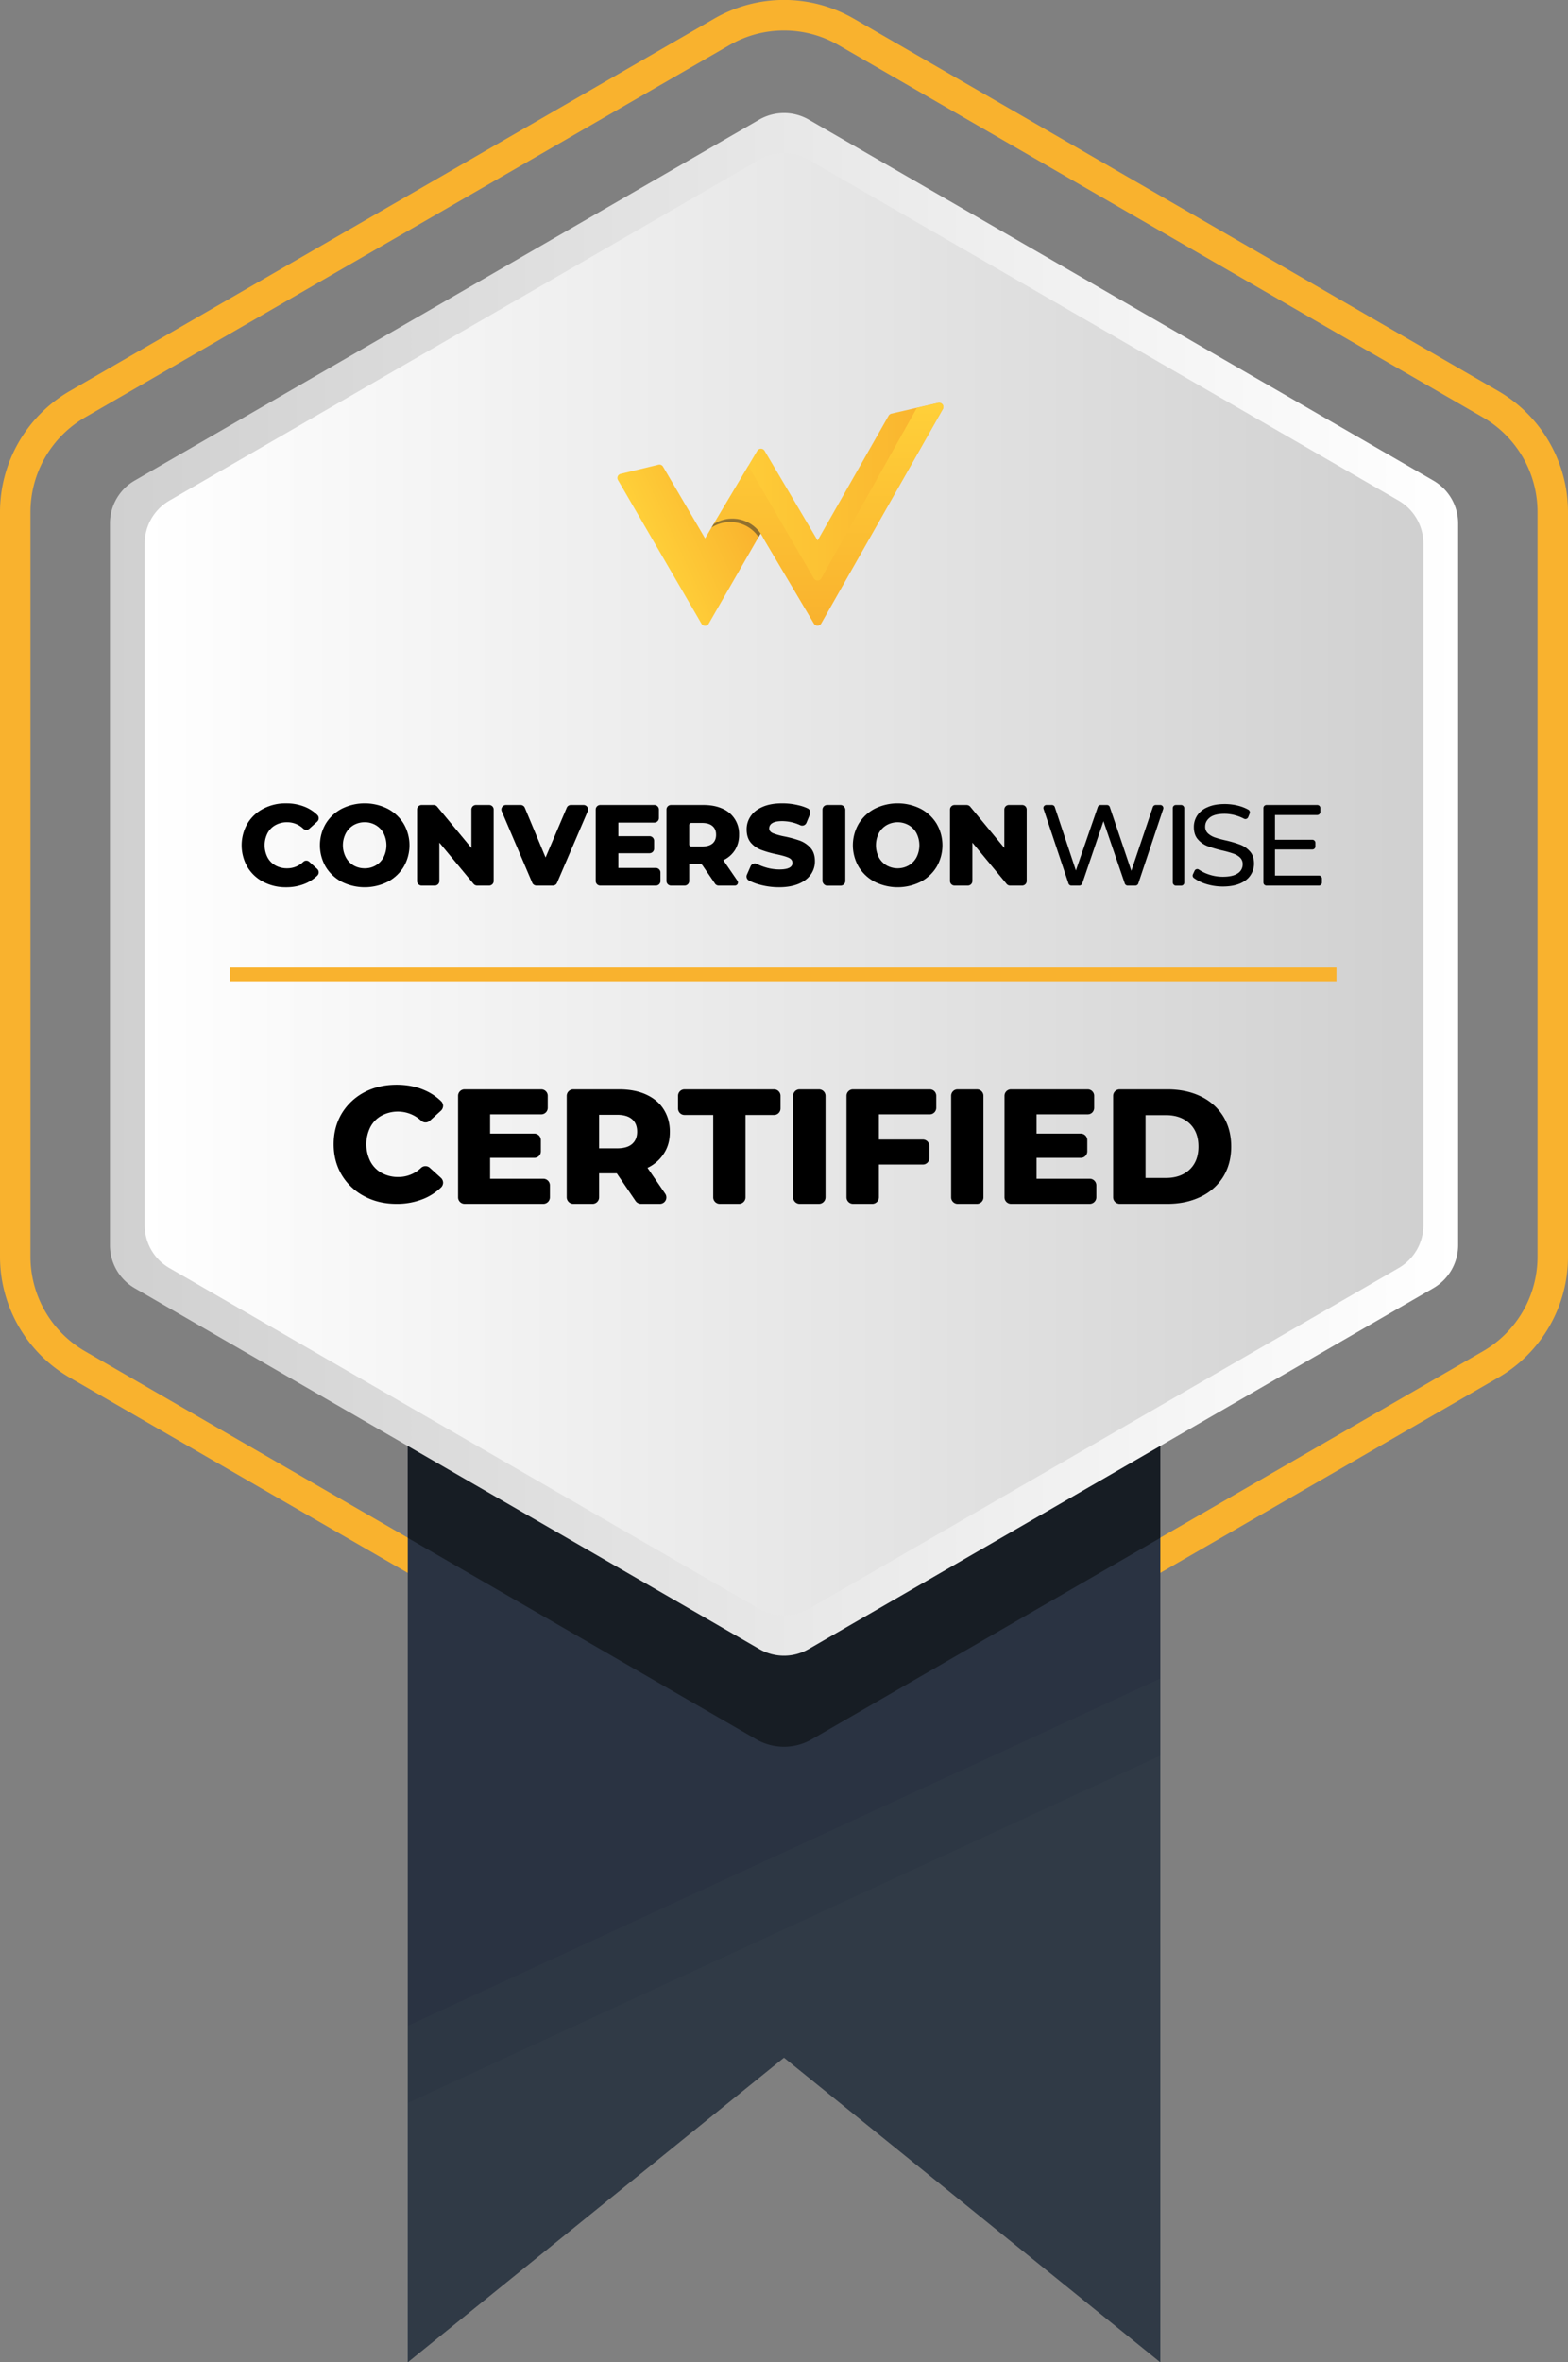 <?xml version="1.0" encoding="UTF-8"?>
<svg xmlns="http://www.w3.org/2000/svg" xmlns:xlink="http://www.w3.org/1999/xlink" viewBox="0 0 1801.2 2711.5">
  <rect x="0" y="0" width="1801.2" height="2711.5" fill="#808080" stroke="none"/>
  <defs>
    <linearGradient id="linear-gradient" x1="642.98" y1="1076.67" x2="2191.67" y2="1076.67" gradientUnits="userSpaceOnUse">
      <stop offset="0" stop-color="#d0d0d0"></stop>
      <stop offset="1" stop-color="#fff"></stop>
    </linearGradient>
    <linearGradient id="linear-gradient-2" x1="682.89" y1="1076.67" x2="2151.75" y2="1076.67" gradientUnits="userSpaceOnUse">
      <stop offset="0" stop-color="#fff"></stop>
      <stop offset="1" stop-color="#d0d0d0"></stop>
    </linearGradient>
    <linearGradient id="linear-gradient-3" x1="1336.39" y1="651.76" x2="1602.73" y2="651.76" gradientUnits="userSpaceOnUse">
      <stop offset="0" stop-color="#ffd039"></stop>
      <stop offset="1" stop-color="#f9b22e"></stop>
    </linearGradient>
    <linearGradient id="linear-gradient-4" x1="1468.36" y1="523.94" x2="1468.36" y2="779.63" xlink:href="#linear-gradient-3"></linearGradient>
    <linearGradient id="linear-gradient-5" x1="1333.99" y1="667.23" x2="1334.27" y2="667.23" gradientUnits="userSpaceOnUse">
      <stop offset="0" stop-color="#b1225b"></stop>
      <stop offset="0.18" stop-color="#c3265d"></stop>
      <stop offset="0.46" stop-color="#d72a60"></stop>
      <stop offset="0.73" stop-color="#e32d61"></stop>
      <stop offset="1" stop-color="#e72e62"></stop>
    </linearGradient>
    <linearGradient id="linear-gradient-6" x1="1266.62" y1="698.27" x2="1377.62" y2="646.41" xlink:href="#linear-gradient-3"></linearGradient>
  </defs>
  <g style="isolation: isolate">
    <g id="Layer_1" data-name="Layer 1">
      <g>
        <path d="M1417.3,2091.8a159.4,159.4,0,0,1-80-21.4L596.7,1642.8a160.5,160.5,0,0,1-80-138.5V649.1a160.6,160.6,0,0,1,80-138.6L1337.3,82.9a160.4,160.4,0,0,1,160,0l740.6,427.6a160.4,160.4,0,0,1,80,138.6v855.2a160.3,160.3,0,0,1-80,138.5l-740.6,427.6A159.4,159.4,0,0,1,1417.3,2091.8Zm0-1995.2a124.4,124.4,0,0,0-62.5,16.7L614.2,540.8a125.6,125.6,0,0,0-62.5,108.3v855.2a125.4,125.4,0,0,0,62.5,108.2l740.6,427.6a125.6,125.6,0,0,0,125,0l740.6-427.6a125.2,125.2,0,0,0,62.5-108.2V649.1a125.4,125.4,0,0,0-62.5-108.3L1479.8,113.3A124.4,124.4,0,0,0,1417.3,96.6Z" transform="translate(-516.7 -61.6)" fill="#f9b22e"></path>
        <polygon points="468.4 2711.5 468.4 1482.5 1332.9 1482.5 1332.9 2711.5 900.6 2361.8 468.4 2711.5" fill="#2a3342"></polygon>
        <path d="M1849.6,1544.1v282.7L1449.2,2058a63.8,63.8,0,0,1-63.8,0L985.1,1826.8V1544.1Z" transform="translate(-516.7 -61.6)" fill="#171d24"></path>
        <path d="M643,1490.9V662.4a56.7,56.7,0,0,1,28.4-49.2l717.5-414.3a57,57,0,0,1,56.8,0l717.5,414.3a56.8,56.8,0,0,1,28.5,49.2v828.5a57.1,57.1,0,0,1-28.5,49.3l-717.5,414.2a56.5,56.5,0,0,1-56.8,0L671.4,1540.2A57,57,0,0,1,643,1490.9Z" transform="translate(-516.7 -61.6)" fill="url(#linear-gradient)"></path>
        <path d="M682.9,1467.9V685.5a57,57,0,0,1,28.4-49.3L1388.9,245a57,57,0,0,1,56.8,0l677.6,391.2a57.1,57.1,0,0,1,28.5,49.3v782.4a56.8,56.8,0,0,1-28.5,49.2l-677.6,391.2a56.5,56.5,0,0,1-56.8,0L711.3,1517.1A56.7,56.7,0,0,1,682.9,1467.9Z" transform="translate(-516.7 -61.6)" fill="url(#linear-gradient-2)"></path>
        <g>
          <polygon points="1332.8 1926.8 1332.8 2711.5 900.6 2361.8 468.4 2711.5 468.4 2325.3 1332.8 1926.8" fill="#39474f" opacity="0.25" style="mix-blend-mode: screen"></polygon>
          <polygon points="1332.8 2015.2 1332.8 2711.5 900.6 2361.8 468.4 2711.5 468.4 2413.8 1332.8 2015.2" fill="#39474f" opacity="0.25" style="mix-blend-mode: screen"></polygon>
        </g>
        <g>
          <path d="M1537.5,538.7,1455.9,682,1395,579a4.9,4.9,0,0,0-8.4,0l-50.2,84.3a38.9,38.9,0,0,1,21.6-6.4,39.6,39.6,0,0,1,35.7,22.6l57.9,97.7a4.8,4.8,0,0,0,8.4,0l139.7-246a4.9,4.9,0,0,0-5.3-7.2l-53.8,12.4A5.2,5.2,0,0,0,1537.5,538.7Z" transform="translate(-516.7 -61.6)" fill="url(#linear-gradient-3)"></path>
          <path d="M1569.9,529.8,1460.1,725.5a4.9,4.9,0,0,1-8.5.1l-75.2-129.3-40,67a38.9,38.9,0,0,1,21.6-6.4,39.6,39.6,0,0,1,35.7,22.6l57.9,97.7a4.8,4.8,0,0,0,8.4,0l139.7-246a4.8,4.8,0,0,0-5.3-7.1Z" transform="translate(-516.7 -61.6)" fill="url(#linear-gradient-4)"></path>
          <path d="M1390.5,674Z" transform="translate(-516.7 -61.6)" fill="none"></path>
          <path d="M1334,667.2Z" transform="translate(-516.7 -61.6)" fill="url(#linear-gradient-5)"></path>
          <path d="M1358,656.9a38.9,38.9,0,0,0-21.6,6.4l-2.4,3.9-7.3,12.4-48.3-82.3a4.8,4.8,0,0,0-5.3-2.3l-43.4,10.5a4.8,4.8,0,0,0-3.1,7.1l95.9,164.9a4.8,4.8,0,0,0,8.4-.1l57.2-99.4,2.4-4A39.4,39.4,0,0,0,1358,656.9Z" transform="translate(-516.7 -61.6)" fill="url(#linear-gradient-6)"></path>
          <path d="M1358,656.9a38.9,38.9,0,0,0-21.6,6.4l-2.4,3.9a39.7,39.7,0,0,1,21.6-6.4,39.3,39.3,0,0,1,32.5,17.2l2.4-4A39.4,39.4,0,0,0,1358,656.9Z" transform="translate(-516.7 -61.6)" fill="#2b2c2c" opacity="0.5" style="mix-blend-mode: luminosity"></path>
        </g>
        <rect x="264" y="1110.6" width="1271.2" height="15.8" fill="#f9b22e"></rect>
        <g>
          <path d="M872.1,1050.9a5.1,5.1,0,0,0-7,0,26.6,26.6,0,0,1-18.6,7.4,26.9,26.9,0,0,1-13.4-3.3,22.6,22.6,0,0,1-9.1-9.3,30.7,30.7,0,0,1,0-27.7,22.6,22.6,0,0,1,9.1-9.3,26.9,26.9,0,0,1,13.4-3.3,26.6,26.6,0,0,1,18.6,7.4,5.1,5.1,0,0,0,7,0l9-8.1a5.3,5.3,0,0,0,0-7.8,44.9,44.9,0,0,0-13-8.7,56.4,56.4,0,0,0-22.9-4.5,54.7,54.7,0,0,0-26.1,6.2,45.5,45.5,0,0,0-18.2,17.1,50.1,50.1,0,0,0,0,49.7,45.5,45.5,0,0,0,18.2,17.1,54.7,54.7,0,0,0,26.1,6.2,56.4,56.4,0,0,0,22.9-4.5,44.9,44.9,0,0,0,13-8.7,5.3,5.3,0,0,0,0-7.8Z" transform="translate(-516.7 -61.6)"></path>
          <path d="M962,989.9a59.1,59.1,0,0,0-52.7,0,47,47,0,0,0-18.4,17.2,49.1,49.1,0,0,0,0,49.5,47,47,0,0,0,18.4,17.2,59.1,59.1,0,0,0,52.7,0,47,47,0,0,0,18.4-17.2,49.1,49.1,0,0,0,0-49.5A47,47,0,0,0,962,989.9Zm-4.7,55.8a23.7,23.7,0,0,1-9,9.3,24.5,24.5,0,0,1-12.7,3.3,25.1,25.1,0,0,1-12.7-3.3,24.2,24.2,0,0,1-8.9-9.3,29.9,29.9,0,0,1,0-27.7,24.2,24.2,0,0,1,8.9-9.3,25.1,25.1,0,0,1,12.7-3.3,24.5,24.5,0,0,1,12.7,3.3,23.7,23.7,0,0,1,9,9.3,30.7,30.7,0,0,1,0,27.7Z" transform="translate(-516.7 -61.6)"></path>
          <path d="M1078.6,985.6h-15.1a5.2,5.2,0,0,0-5.3,5.2v44.1l-39.3-47.4a5.3,5.3,0,0,0-4.1-1.9H1001a5.2,5.2,0,0,0-5.2,5.2v82.1a5.2,5.2,0,0,0,5.2,5.2h15.1a5.2,5.2,0,0,0,5.3-5.2v-44.1l39.3,47.4a5.3,5.3,0,0,0,4.1,1.9h13.8a5.2,5.2,0,0,0,5.2-5.2V990.8A5.2,5.2,0,0,0,1078.6,985.6Z" transform="translate(-516.7 -61.6)"></path>
          <path d="M1186.9,985.6h-14.4a5.1,5.1,0,0,0-4.8,3.2l-24.3,57.1-23.8-57.1a5.2,5.2,0,0,0-4.9-3.2h-16.8a5.2,5.2,0,0,0-4.8,7.3l35,82a5.2,5.2,0,0,0,4.9,3.2h18.8a5.1,5.1,0,0,0,4.8-3.2l35.2-82A5.2,5.2,0,0,0,1186.9,985.6Z" transform="translate(-516.7 -61.6)"></path>
          <path d="M1270.1,1057.9H1227V1041h35.8a5.3,5.3,0,0,0,5.3-5.3v-9a5.3,5.3,0,0,0-5.3-5.3H1227v-15.6h41.4a5.2,5.2,0,0,0,5.2-5.3v-9.7a5.2,5.2,0,0,0-5.2-5.2h-62.1a5.2,5.2,0,0,0-5.3,5.2v82.1a5.2,5.2,0,0,0,5.3,5.2h63.8a5.2,5.2,0,0,0,5.3-5.2v-9.7A5.3,5.3,0,0,0,1270.1,1057.9Z" transform="translate(-516.7 -61.6)"></path>
          <path d="M1361,1037.3a32.2,32.2,0,0,0,4.7-17.5,31.3,31.3,0,0,0-19.3-30.1c-6.2-2.8-13.4-4.1-21.8-4.1h-37.1a5.2,5.2,0,0,0-5.2,5.2v82.1a5.2,5.2,0,0,0,5.2,5.2h15.7a5.2,5.2,0,0,0,5.2-5.2v-19.4h13a2.6,2.6,0,0,1,2.1,1.1l14.5,21.2a5,5,0,0,0,4.3,2.3h18.6a3.5,3.5,0,0,0,2.9-5.5l-16.2-23.6A31.4,31.4,0,0,0,1361,1037.3Zm-25.8-7.5c-2.8,2.3-6.8,3.5-12.2,3.5h-12.1a2.5,2.5,0,0,1-2.5-2.5v-22.1a2.5,2.5,0,0,1,2.5-2.5H1323c5.4,0,9.4,1.2,12.2,3.6s4.1,5.7,4.1,10S1337.9,1027.5,1335.2,1029.8Z" transform="translate(-516.7 -61.6)"></path>
          <path d="M1435.7,1026.6a131.6,131.6,0,0,0-17.5-4.8,76.2,76.2,0,0,1-13.6-3.8c-2.9-1.3-4.3-3.1-4.3-5.6a6.8,6.8,0,0,1,3.6-6c2.4-1.6,6.2-2.3,11.4-2.3a50,50,0,0,1,20.7,4.7,5.3,5.3,0,0,0,7.1-2.8l4-9.7a5.2,5.2,0,0,0-2.6-6.8,51.7,51.7,0,0,0-11.1-3.7,77.7,77.7,0,0,0-18-2.1c-8.9,0-16.4,1.3-22.6,4s-10.7,6.2-13.8,10.8a26.2,26.2,0,0,0-4.6,15.2c0,6.5,1.7,11.6,5,15.4a29.3,29.3,0,0,0,12.1,8.2,118.6,118.6,0,0,0,17.4,4.9c6.4,1.4,11,2.7,13.8,4s4.3,3.2,4.3,5.9q0,7.5-15,7.5a54.6,54.6,0,0,1-16.2-2.5,60,60,0,0,1-9.6-3.8,5.3,5.3,0,0,0-7.2,2.5l-4.3,9.8a5.2,5.2,0,0,0,2.5,6.8,61.2,61.2,0,0,0,12.8,4.8,83.6,83.6,0,0,0,21.8,2.8c8.8,0,16.3-1.4,22.5-4s10.8-6.3,13.9-10.8a25.9,25.9,0,0,0,4.6-15.1q0-9.6-5.1-15.3A30.7,30.7,0,0,0,1435.7,1026.6Z" transform="translate(-516.7 -61.6)"></path>
          <rect x="944.8" y="924" width="26.2" height="92.59" rx="5.3"></rect>
          <path d="M1574.2,989.9a59.1,59.1,0,0,0-52.7,0,47,47,0,0,0-18.4,17.2,49.1,49.1,0,0,0,0,49.5,47,47,0,0,0,18.4,17.2,59.1,59.1,0,0,0,52.7,0,47,47,0,0,0,18.4-17.2,49.1,49.1,0,0,0,0-49.5A47,47,0,0,0,1574.2,989.9Zm-4.7,55.8a23.7,23.7,0,0,1-9,9.3,25.9,25.9,0,0,1-25.3,0,23.7,23.7,0,0,1-9-9.3,30.7,30.7,0,0,1,0-27.7,23.7,23.7,0,0,1,9-9.3,25.9,25.9,0,0,1,25.3,0,23.7,23.7,0,0,1,9,9.3,30.7,30.7,0,0,1,0,27.7Z" transform="translate(-516.7 -61.6)"></path>
          <path d="M1690.8,985.6h-15.1a5.2,5.2,0,0,0-5.3,5.2v44.1l-39.2-47.4a5.5,5.5,0,0,0-4.1-1.9h-13.8a5.2,5.2,0,0,0-5.3,5.2v82.1a5.2,5.2,0,0,0,5.3,5.2h15.1a5.2,5.2,0,0,0,5.3-5.2v-44.1l39.3,47.4a5.1,5.1,0,0,0,4,1.9h13.8a5.2,5.2,0,0,0,5.3-5.2V990.8A5.2,5.2,0,0,0,1690.8,985.6Z" transform="translate(-516.7 -61.6)"></path>
          <path d="M1849.5,985.6h-5.1a3.5,3.5,0,0,0-3.4,2.4l-24.7,73.2L1791.6,988a3.4,3.4,0,0,0-3.3-2.4h-7.2a3.5,3.5,0,0,0-3.3,2.3l-25.2,72.9L1728.4,988a3.5,3.5,0,0,0-3.4-2.4h-6.2a3.4,3.4,0,0,0-3.3,4.6l28.6,85.5a3.4,3.4,0,0,0,3.3,2.4h9.1a3.6,3.6,0,0,0,3.4-2.3l24.4-71.6,24.5,71.6a3.5,3.5,0,0,0,3.3,2.3h8.8a3.5,3.5,0,0,0,3.4-2.4l28.6-85.5A3.5,3.5,0,0,0,1849.5,985.6Z" transform="translate(-516.7 -61.6)"></path>
          <rect x="1347.2" y="924" width="13.2" height="92.59" rx="3.5"></rect>
          <path d="M1941.7,1031.3a126.7,126.7,0,0,0-16.8-5,119.6,119.6,0,0,1-12.8-3.5,23,23,0,0,1-7.8-4.6,10.3,10.3,0,0,1-3.2-7.8c0-4.3,1.9-7.8,5.6-10.6s9.4-4.1,16.9-4.1a46.7,46.7,0,0,1,13,2,49.7,49.7,0,0,1,9,3.6,3.5,3.5,0,0,0,4.9-1.7l1.7-4.2a3.6,3.6,0,0,0-1.5-4.4,47.7,47.7,0,0,0-11-4.4,62.4,62.4,0,0,0-16.1-2.1c-7.9,0-14.4,1.2-19.7,3.6a26.1,26.1,0,0,0-11.9,9.5,23.8,23.8,0,0,0-3.9,13.3c0,6,1.6,10.7,4.6,14.1a28.4,28.4,0,0,0,11,7.8,156.9,156.9,0,0,0,16.8,5,115.8,115.8,0,0,1,12.9,3.6,20.9,20.9,0,0,1,7.7,4.5,10.2,10.2,0,0,1,3.1,7.8,12.1,12.1,0,0,1-5.7,10.4c-3.8,2.6-9.5,3.9-17.2,3.9a49.9,49.9,0,0,1-17-3,44.2,44.2,0,0,1-10.2-5.1,3.4,3.4,0,0,0-5.2,1.3l-1.8,3.9a3.4,3.4,0,0,0,1,4.3,47.1,47.1,0,0,0,13.1,6.6,65,65,0,0,0,20.1,3.2c7.9,0,14.5-1.2,19.9-3.5s9.4-5.5,12-9.5a23.4,23.4,0,0,0,4-13.3c0-5.8-1.5-10.5-4.6-13.9A27.9,27.9,0,0,0,1941.7,1031.3Z" transform="translate(-516.7 -61.6)"></path>
          <path d="M2031.7,1066.6h-50.4v-29.9h42.9a3.5,3.5,0,0,0,3.5-3.5V1029a3.5,3.5,0,0,0-3.5-3.5h-42.9V997.1h48.6a3.6,3.6,0,0,0,3.5-3.6v-4.4a3.5,3.5,0,0,0-3.5-3.5h-58.3a3.5,3.5,0,0,0-3.6,3.5v85.5a3.5,3.5,0,0,0,3.6,3.5h60.1a3.4,3.4,0,0,0,3.5-3.5v-4.4A3.5,3.5,0,0,0,2031.7,1066.6Z" transform="translate(-516.7 -61.6)"></path>
        </g>
        <g>
          <path d="M1025.7,1419a7.8,7.8,0,0,1-2.3,5.5,63.8,63.8,0,0,1-18.7,12.5,80.5,80.5,0,0,1-32.5,6.4c-13.7,0-26.1-2.9-37.1-8.8a65.6,65.6,0,0,1-25.8-24.3c-6.2-10.4-9.3-22.1-9.3-35.3s3.1-24.9,9.3-35.3a66.3,66.3,0,0,1,25.8-24.3c11-5.8,23.4-8.7,37.1-8.7,12,0,22.9,2.1,32.5,6.4a61.9,61.9,0,0,1,18.7,12.5,7.5,7.5,0,0,1,2.3,5.5,8,8,0,0,1-2.5,5.4l-12.7,11.5a7.4,7.4,0,0,1-10.1-.1,39.5,39.5,0,0,0-45.4-5.7,31.6,31.6,0,0,0-12.9,13.2,44.1,44.1,0,0,0,0,39.2,32.4,32.4,0,0,0,12.9,13.3,38.9,38.9,0,0,0,19.1,4.7,37.4,37.4,0,0,0,26.3-10.5,7.5,7.5,0,0,1,10.1,0l12.7,11.5A7.8,7.8,0,0,1,1025.7,1419Z" transform="translate(-516.7 -61.6)"></path>
          <path d="M1148.4,1422.1v13.8a7.6,7.6,0,0,1-7.5,7.5h-90.6a7.5,7.5,0,0,1-7.4-7.5V1319.4a7.4,7.4,0,0,1,7.4-7.4h88.2a7.4,7.4,0,0,1,7.4,7.4v13.8a7.5,7.5,0,0,1-7.4,7.5h-58.8v22.1h50.9a7.5,7.5,0,0,1,7.4,7.5v12.9a7.4,7.4,0,0,1-7.4,7.4h-50.9v24h61.2A7.6,7.6,0,0,1,1148.4,1422.1Z" transform="translate(-516.7 -61.6)"></path>
          <path d="M1280.8,1431.7a7.4,7.4,0,0,1-6.1,11.7h-21.8a7.6,7.6,0,0,1-6.1-3.3l-21.6-31.7h-20.3v27.5a7.5,7.5,0,0,1-7.4,7.5h-22.3a7.6,7.6,0,0,1-7.5-7.5V1319.4a7.5,7.5,0,0,1,7.5-7.4h52.6c11.9,0,22.2,1.9,31,5.9s15.5,9.5,20.2,16.9,7.2,15.9,7.2,25.8-2.2,17.8-6.7,24.8a45,45,0,0,1-19,16.7Zm-32.2-71.1c0-6.2-1.9-10.9-5.8-14.3s-9.6-5.1-17.3-5.1h-20.6v38.5h20.6c7.7,0,13.4-1.6,17.3-5S1248.6,1366.7,1248.6,1360.6Z" transform="translate(-516.7 -61.6)"></path>
          <path d="M1413.3,1319.4V1334a7.4,7.4,0,0,1-7.4,7.4h-32.8v94.5a7.5,7.5,0,0,1-7.4,7.5h-22.3a7.5,7.5,0,0,1-7.4-7.5v-94.5h-32.9a7.4,7.4,0,0,1-7.5-7.4v-14.6a7.4,7.4,0,0,1,7.5-7.4h102.8A7.4,7.4,0,0,1,1413.3,1319.4Z" transform="translate(-516.7 -61.6)"></path>
          <path d="M1435.3,1312h22.2a7.5,7.5,0,0,1,7.5,7.4v116.5a7.6,7.6,0,0,1-7.5,7.5h-22.2a7.5,7.5,0,0,1-7.5-7.5V1319.4a7.5,7.5,0,0,1,2.2-5.3A7.4,7.4,0,0,1,1435.3,1312Z" transform="translate(-516.7 -61.6)"></path>
          <path d="M1590,1314.1a7.5,7.5,0,0,1,2.2,5.3v13.8a7.5,7.5,0,0,1-7.5,7.5h-58.4v28.9h50.5a7.5,7.5,0,0,1,7.5,7.4v13.9a7.5,7.5,0,0,1-7.5,7.4h-50.5v37.6a7.6,7.6,0,0,1-7.5,7.5h-22.2a7.5,7.5,0,0,1-7.5-7.5V1319.4a7.4,7.4,0,0,1,7.5-7.4h88.1A7.4,7.4,0,0,1,1590,1314.1Z" transform="translate(-516.7 -61.6)"></path>
          <path d="M1616.7,1312H1639a7.4,7.4,0,0,1,7.4,7.4v116.5a7.5,7.5,0,0,1-7.4,7.5h-22.3a7.5,7.5,0,0,1-7.4-7.5V1319.4a7.5,7.5,0,0,1,2.2-5.3A7.3,7.3,0,0,1,1616.7,1312Z" transform="translate(-516.7 -61.6)"></path>
          <path d="M1776.1,1422.1v13.8a7.6,7.6,0,0,1-7.5,7.5H1678a7.5,7.5,0,0,1-7.4-7.5V1319.4a7.4,7.4,0,0,1,7.4-7.4h88.2a7.4,7.4,0,0,1,7.4,7.4v13.8a7.8,7.8,0,0,1-2.1,5.3,7.5,7.5,0,0,1-5.3,2.2h-58.8v22.1h50.9a7.5,7.5,0,0,1,7.4,7.5v12.9a7.4,7.4,0,0,1-7.4,7.4h-50.9v24h61.2A7.6,7.6,0,0,1,1776.1,1422.1Z" transform="translate(-516.7 -61.6)"></path>
          <path d="M1931,1377.7c0,13.2-3.1,24.8-9.2,34.7a61.4,61.4,0,0,1-25.9,22.9c-11.2,5.4-23.9,8.1-38.3,8.1h-54.7a7.6,7.6,0,0,1-7.5-7.5V1319.4a7.5,7.5,0,0,1,7.5-7.4h54.7c14.4,0,27.1,2.6,38.3,8a61.4,61.4,0,0,1,25.9,22.9C1927.9,1352.8,1931,1364.4,1931,1377.7Zm-47.8,26.4q10.2-9.6,10.2-26.4c0-11.3-3.4-20.1-10.2-26.5s-15.9-9.6-27.1-9.6h-23.5v72.1h23.5c11.2,0,20.3-3.2,27.1-9.6Z" transform="translate(-516.7 -61.6)"></path>
        </g>
      </g>
    </g>
  </g>
</svg>
